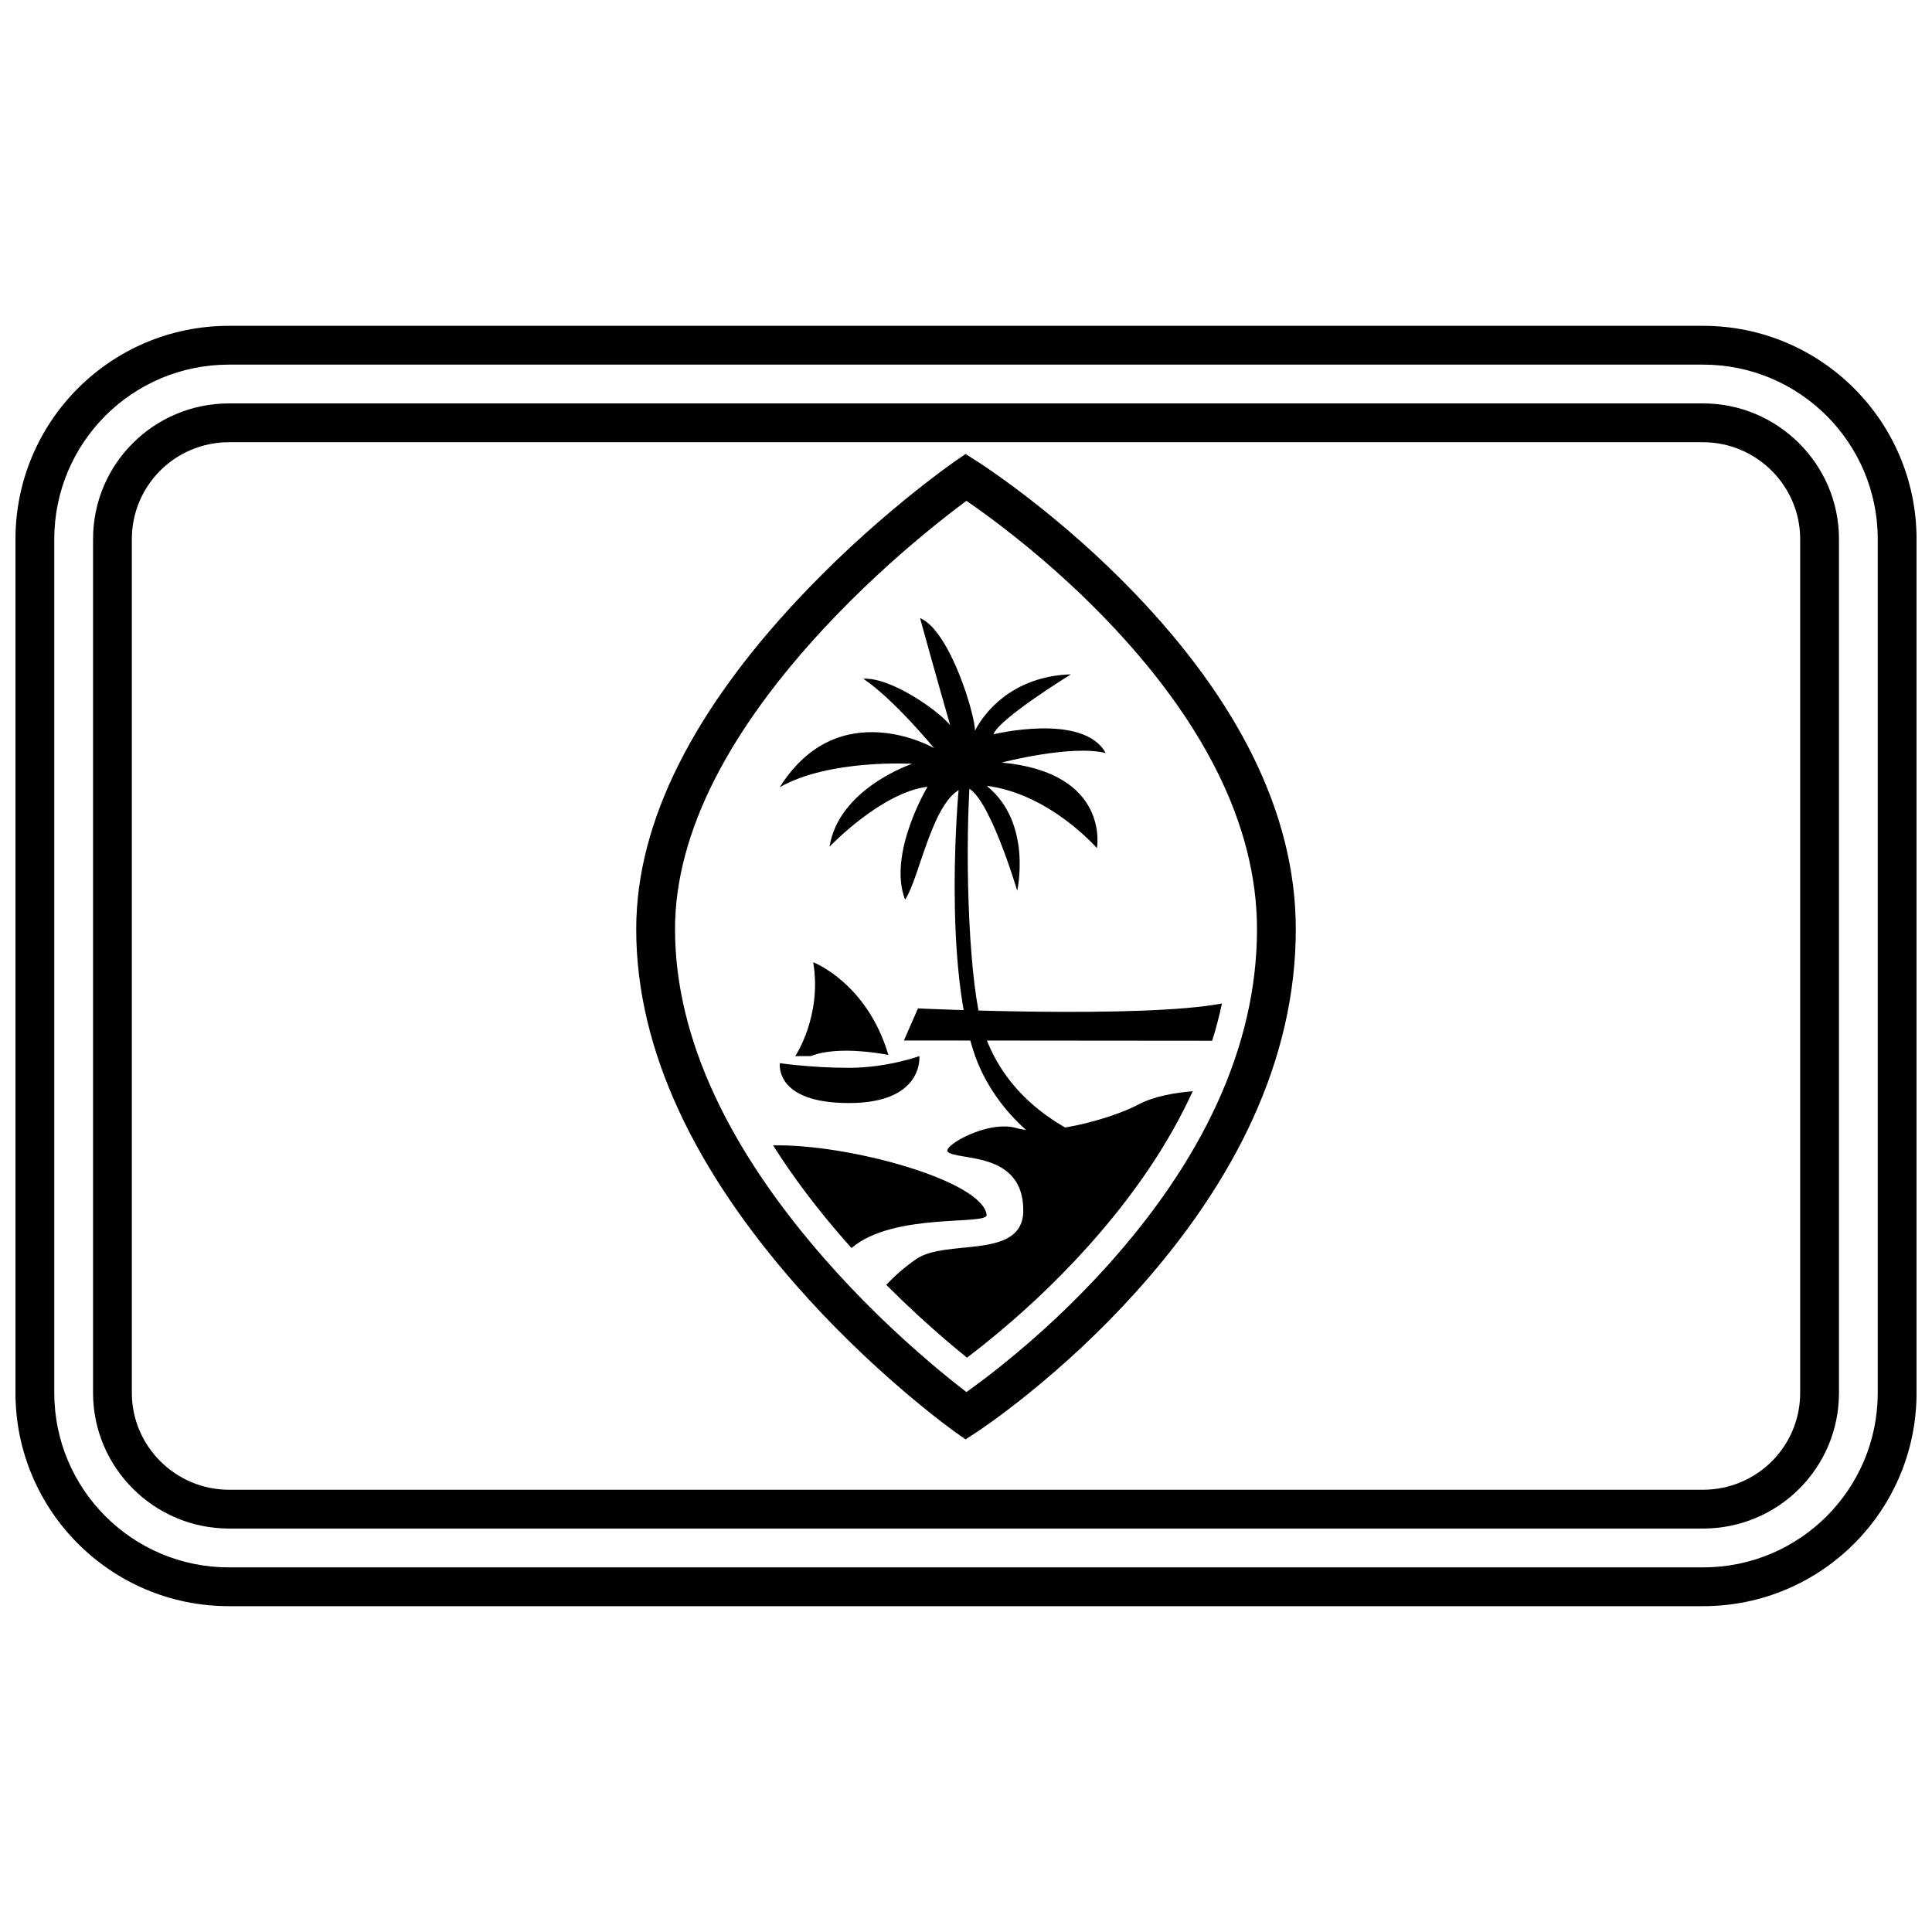 <?xml version="1.0" encoding="UTF-8"?>
<!-- Uploaded to: ICON Repo, www.iconrepo.com, Generator: ICON Repo Mixer Tools -->
<svg width="800px" height="800px" version="1.1" viewBox="144 144 512 512" xmlns="http://www.w3.org/2000/svg">
 <defs>
  <clipPath id="a">
   <path d="m148.09 230h503.81v340h-503.81z"/>
  </clipPath>
 </defs>
 <g clip-path="url(#a)">
  <path d="m158.38 286.9v226.2c0 25.562 20.715 46.27 46.277 46.27h390.69c25.586 0 46.277-20.699 46.277-46.27v-226.2c0-25.559-20.715-46.27-46.277-46.27h-390.69c-25.586 0-46.277 20.699-46.277 46.27zm-10.281 0c0-31.246 25.293-56.551 56.559-56.551h390.69c31.238 0 56.559 25.312 56.559 56.551v226.2c0 31.246-25.293 56.551-56.559 56.551h-390.69c-31.238 0-56.559-25.309-56.559-56.551z"/>
 </g>
 <path d="m178.94 286.86v226.27c0 14.117 11.574 25.672 25.777 25.672h390.57c14.273 0 25.777-11.477 25.777-25.672v-226.27c0-14.117-11.57-25.668-25.777-25.668h-390.57c-14.273 0-25.777 11.473-25.777 25.668zm-10.281 0c0-19.879 16.109-35.953 36.059-35.953h390.57c19.883 0 36.059 16.156 36.059 35.953v226.27c0 19.879-16.109 35.953-36.059 35.953h-390.57c-19.879 0-36.059-16.156-36.059-35.953z"/>
 <path d="m400.12 276.73c-0.188 0.137-0.383 0.281-0.582 0.43-2.754 2.047-5.824 4.438-9.137 7.144-9.469 7.738-18.941 16.445-27.766 25.914-24.902 26.711-39.746 54.02-39.746 80.027 0 29.441 14.891 59.188 39.848 87.602 8.82 10.043 18.285 19.191 27.746 27.254 3.309 2.82 6.375 5.297 9.121 7.414 0.176 0.137 0.348 0.266 0.512 0.395 0.141-0.102 0.281-0.203 0.426-0.305 2.738-1.961 5.793-4.273 9.094-6.922 9.434-7.582 18.875-16.32 27.676-26.082 24.93-27.652 39.805-57.805 39.805-89.355 0-28.125-14.824-55.824-39.699-81.781-8.805-9.188-18.25-17.484-27.695-24.742-3.301-2.539-6.363-4.762-9.105-6.652-0.172-0.117-0.336-0.23-0.496-0.34zm-87.516 113.52c0-29.172 16-58.602 42.508-87.039 9.168-9.832 18.977-18.852 28.785-26.867 3.434-2.805 6.629-5.289 9.5-7.426 1.738-1.297 2.992-2.191 3.688-2.668l2.789-1.926 2.871 1.809c0.699 0.441 1.965 1.273 3.711 2.477 2.879 1.988 6.086 4.316 9.531 6.965 9.832 7.555 19.664 16.191 28.852 25.781 26.535 27.688 42.559 57.629 42.559 88.895 0 34.496-15.973 66.867-42.449 96.242-9.195 10.195-19.031 19.305-28.875 27.211-3.449 2.773-6.656 5.199-9.543 7.266-1.754 1.254-3.019 2.117-3.727 2.574l-2.926 1.906-2.852-2.019c-0.695-0.496-1.953-1.426-3.695-2.766-2.879-2.215-6.074-4.801-9.516-7.731-9.816-8.367-19.633-17.855-28.805-28.297-26.449-30.113-42.406-61.984-42.406-94.387z"/>
 <path d="m467.83 409.94c-21.703 4.059-80.559 1.301-80.559 1.301l-3.727 8.496 81.691 0.07c1.031-3.273 1.898-6.562 2.594-9.867z"/>
 <path d="m368.11 473c-7.387-8.406-13.836-16.914-19.227-25.457 19.77-0.457 55.406 9.285 56.586 18.391 0.371 2.891-24.68-0.758-35.812 8.812-0.52-0.582-1.035-1.16-1.547-1.746zm18.68 4.68c8.012-5.539 28.391 0.367 28.391-12.93 0-15.887-17.59-13.055-20.016-15.52-1.461-1.477 10.555-8.496 18.195-6.281 7.648 2.223 24.754-2.215 32.398-6.277 4.223-2.238 9.992-3.133 14.316-3.481-6.504 14.266-16.051 28.148-28.078 41.492-8.523 9.453-17.684 17.934-26.836 25.285-1.703 1.371-3.344 2.644-4.898 3.824-1.633-1.316-3.356-2.742-5.152-4.273-5.457-4.652-10.922-9.676-16.25-15.031 1.945-2.059 4.586-4.5 7.93-6.809z"/>
 <path d="m387.64 423.88s1.301 12.438-18.648 12.438c-19.953 0-18.316-10.57-18.316-10.57s8.18 1.234 18.316 1.234c10.141 0 18.648-3.102 18.648-3.102z"/>
 <path d="m387.82 307.79c3.527 12.855 7.981 28.395 7.981 28.395-3.215-3.969-15.82-12.785-23.016-12.305 7.961 5.266 18.762 18.383 18.762 18.383 0.039 0-25.258-14.586-40.906 10.355 13.188-7.516 35.082-6.199 35.082-6.199s-19.41 6.453-21.895 21.973c0 0 13.684-14.395 25.984-15.898 0 0-10.637 17.688-5.961 29.922 3.981-5.84 7.496-28.047 16.145-29.797 5.93 1.496 13.578 27.445 13.578 27.445s4.094-18.004-8.09-27.812c16.746 2.117 29.219 16.52 29.219 16.52s3.629-19.996-25.23-22.688c0 0 18.328-4.809 27.535-2.523-5.844-10.773-29.734-4.969-29.734-4.969 1.562-4.219 20.527-15.875 20.527-15.875-13.25 0.367-21.691 7.758-25.434 14.926 0.117-3.938-6.566-26.492-14.547-29.852z"/>
 <path d="m398.18 351.9 2.789-0.152c-1.305 21.926-0.082 53.363 3.523 65 6.125 19.77 23.988 27.383 28.238 29.277 2.41 1.066 1.484 5.516-3.352 5.211-4.82-0.309-21.676-10.582-27.492-28.973-7.793-24.68-4.012-67.793-3.707-70.363z"/>
 <path d="m359.51 399s14.273 5.461 19.922 24.57c0 0-13.078-2.723-20.516 0.305h-4.16c0-0.008 7.137-10.617 4.754-24.875"/>
</svg>